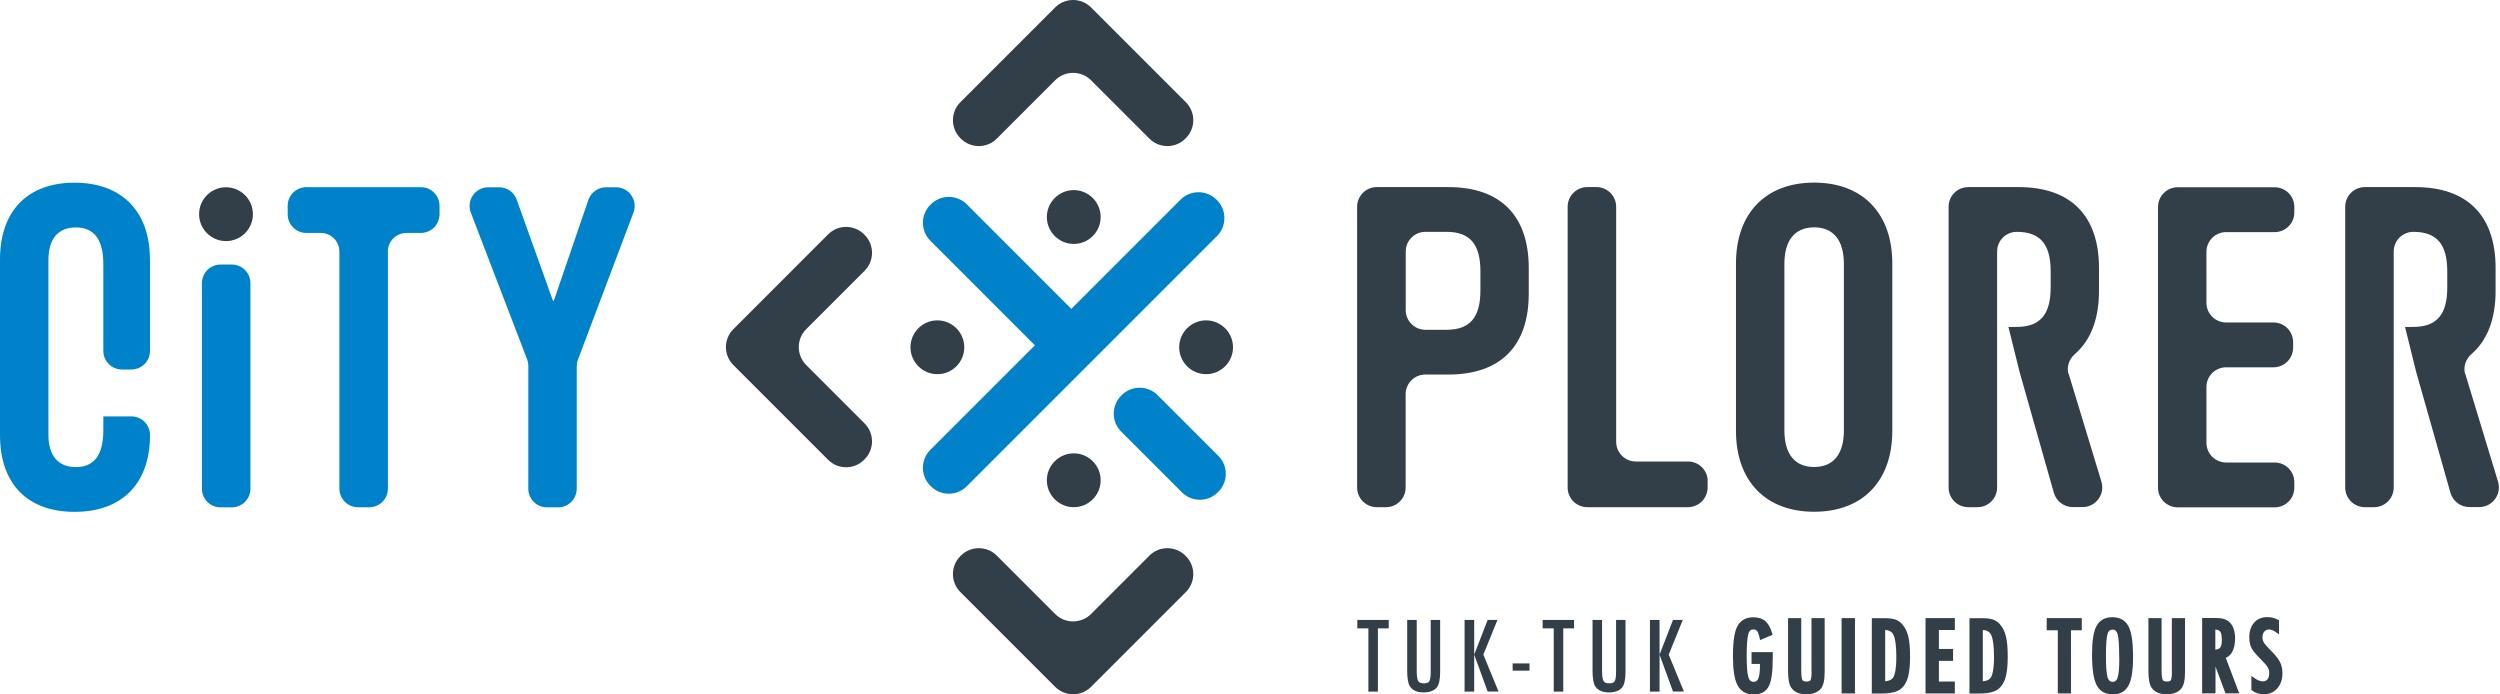 <svg width="270" height="75" viewBox="0 0 270 75" fill="none" xmlns="http://www.w3.org/2000/svg">
<path d="M118.871 51.868C118.871 53.48 117.567 54.775 115.965 54.775C114.364 54.775 113.059 53.47 113.059 51.868C113.059 50.267 114.364 48.962 115.965 48.962C117.567 48.962 118.871 50.267 118.871 51.868Z" fill="#323E48"/>
<path d="M118.871 23.438C118.871 25.049 117.567 26.344 115.965 26.344C114.364 26.344 113.059 25.04 113.059 23.438C113.059 21.837 114.364 20.532 115.965 20.532C117.567 20.532 118.871 21.837 118.871 23.438Z" fill="#323E48"/>
<path d="M133.165 37.505C133.165 39.116 131.86 40.411 130.259 40.411C128.658 40.411 127.353 39.106 127.353 37.505C127.353 35.904 128.658 34.599 130.259 34.599C131.86 34.599 133.165 35.904 133.165 37.505Z" fill="#323E48"/>
<path d="M104.142 37.505C104.142 39.116 102.837 40.411 101.236 40.411C99.635 40.411 98.33 39.106 98.33 37.505C98.33 35.904 99.635 34.599 101.236 34.599C102.837 34.599 104.142 35.904 104.142 37.505Z" fill="#323E48"/>
<path d="M16.202 28.025V37.89C16.202 39.008 15.303 39.907 14.185 39.907H13.177C12.06 39.907 11.161 39.008 11.161 37.89V28.569C11.161 25.801 10.123 24.565 8.195 24.565C6.267 24.565 5.229 25.801 5.229 28.074V46.935C5.229 49.209 6.267 50.445 8.195 50.445C10.123 50.445 11.161 49.209 11.161 46.441V44.968H14.185C15.303 44.968 16.202 45.868 16.202 46.985C16.202 52.224 13.187 55.279 8.057 55.279C2.926 55.279 0 52.224 0 46.985V28.025C0 22.786 2.966 19.731 8.047 19.731C13.128 19.731 16.192 22.796 16.192 28.025" fill="#0082CA"/>
<path d="M21.807 52.778V30.585C21.807 29.468 22.707 28.569 23.824 28.569H25.03C26.147 28.569 27.046 29.468 27.046 30.585V52.778C27.046 53.895 26.147 54.794 25.03 54.794H23.824C22.707 54.794 21.807 53.895 21.807 52.778Z" fill="#0082CA"/>
<path d="M41.894 27.175V52.768C41.894 53.885 40.995 54.785 39.877 54.785H38.671C37.554 54.785 36.655 53.885 36.655 52.768V27.175C36.655 26.058 35.755 25.158 34.638 25.158H33.086C31.969 25.158 31.07 24.259 31.07 23.142V22.232C31.07 21.115 31.969 20.215 33.086 20.215H45.453C46.57 20.215 47.469 21.115 47.469 22.232V23.142C47.469 24.259 46.57 25.158 45.453 25.158H43.901C42.784 25.158 41.884 26.058 41.884 27.175" fill="#0082CA"/>
<path d="M60.281 54.794H59.075C57.958 54.794 57.058 53.895 57.058 52.778V39.512C57.058 39.264 57.009 39.017 56.92 38.79L50.85 22.964C50.346 21.639 51.315 20.225 52.728 20.225H53.905C54.755 20.225 55.516 20.759 55.803 21.56L59.717 32.473H59.816L63.543 21.59C63.82 20.779 64.591 20.225 65.451 20.225H66.528C67.942 20.225 68.911 21.639 68.416 22.954L62.416 38.849C62.327 39.077 62.288 39.314 62.288 39.561V52.778C62.288 53.895 61.388 54.794 60.271 54.794" fill="#0082CA"/>
<path d="M151.819 33.492C151.819 34.668 152.768 35.617 153.944 35.617H156.228C158.749 35.617 159.885 34.282 159.885 31.366V29.29C159.885 26.374 158.749 25.04 156.228 25.04H153.944C152.768 25.04 151.819 25.988 151.819 27.165V33.482V33.492ZM156.416 20.206C162.04 20.206 165.105 23.27 165.105 28.944V31.712C165.105 37.396 162.04 40.451 156.416 40.451H153.934C152.758 40.451 151.809 41.4 151.809 42.576V52.649C151.809 53.826 150.86 54.775 149.684 54.775H148.695C147.519 54.775 146.57 53.826 146.57 52.649V22.331C146.57 21.155 147.519 20.206 148.695 20.206H156.406H156.416Z" fill="#323E48"/>
<path d="M184.421 51.957V52.649C184.421 53.826 183.472 54.775 182.295 54.775H171.431C170.255 54.775 169.306 53.826 169.306 52.649V22.331C169.306 21.155 170.255 20.206 171.431 20.206H172.42C173.596 20.206 174.545 21.155 174.545 22.331V47.716C174.545 48.893 175.494 49.842 176.671 49.842H182.305C183.482 49.842 184.431 50.791 184.431 51.967" fill="#323E48"/>
<path d="M192.714 28.509V46.481C192.714 49.051 193.851 50.435 195.927 50.435C198.003 50.435 199.14 49.051 199.14 46.481V28.509C199.14 25.939 198.003 24.555 195.927 24.555C193.851 24.555 192.714 25.939 192.714 28.509ZM204.369 28.46V46.53C204.369 51.967 201.157 55.269 195.927 55.269C190.698 55.269 187.485 51.957 187.485 46.53V28.46C187.485 23.023 190.698 19.721 195.927 19.721C201.157 19.721 204.369 23.033 204.369 28.46Z" fill="#323E48"/>
<path d="M238.296 27.175V32.701C238.296 33.877 239.245 34.826 240.421 34.826H245.532C246.708 34.826 247.657 35.775 247.657 36.951V37.544C247.657 38.721 246.708 39.67 245.532 39.67H240.421C239.245 39.67 238.296 40.619 238.296 41.795V47.825C238.296 49.002 239.245 49.95 240.421 49.95H245.66C246.837 49.95 247.786 50.9 247.786 52.076V52.669C247.786 53.845 246.837 54.794 245.66 54.794H235.192C234.015 54.794 233.066 53.845 233.066 52.669V22.351C233.066 21.174 234.015 20.225 235.192 20.225H245.66C246.837 20.225 247.786 21.174 247.786 22.351V22.944C247.786 24.12 246.837 25.069 245.66 25.069H240.421C239.245 25.069 238.296 26.018 238.296 27.195" fill="#323E48"/>
<path d="M223.408 40.421C223.161 39.62 223.468 38.78 224.1 38.227C225.801 36.744 226.69 34.46 226.69 31.416V28.944C226.69 23.27 223.626 20.206 218.001 20.206H212.574C211.398 20.206 210.449 21.155 210.449 22.331V52.649C210.449 53.826 211.398 54.775 212.574 54.775H213.563C214.739 54.775 215.688 53.826 215.688 52.649V27.165C215.688 25.988 216.637 25.04 217.813 25.04C220.334 25.04 221.471 26.374 221.471 29.29V31.07C221.471 33.877 220.403 35.202 218.08 35.3L216.914 35.32L218.11 40.154L221.817 53.223C222.074 54.132 222.914 54.765 223.863 54.765H224.921C226.344 54.765 227.363 53.391 226.957 52.026L223.428 40.411L223.408 40.421Z" fill="#323E48"/>
<path d="M266.242 40.421C265.995 39.62 266.301 38.78 266.934 38.227C268.634 36.744 269.524 34.46 269.524 31.416V28.944C269.524 23.27 266.459 20.206 260.834 20.206H255.407C254.231 20.206 253.282 21.155 253.282 22.331V52.649C253.282 53.826 254.231 54.775 255.407 54.775H256.396C257.572 54.775 258.521 53.826 258.521 52.649V27.165C258.521 25.988 259.47 25.04 260.647 25.04C263.167 25.04 264.304 26.374 264.304 29.29V31.07C264.304 33.877 263.237 35.202 260.913 35.3L259.747 35.32L260.943 40.154L264.65 53.223C264.907 54.132 265.747 54.765 266.696 54.765H267.754C269.178 54.765 270.196 53.391 269.79 52.026L266.261 40.411L266.242 40.421Z" fill="#323E48"/>
<path d="M131.435 21.619L131.376 21.56C130.308 20.492 128.569 20.492 127.501 21.56L100.475 48.586C99.407 49.654 99.407 51.394 100.475 52.461L100.534 52.521C101.601 53.588 103.341 53.588 104.409 52.521L131.435 25.494C132.503 24.427 132.503 22.687 131.435 21.619Z" fill="#0082CA"/>
<path d="M117.378 39.027L117.438 38.968C118.505 37.9 118.505 36.161 117.438 35.093L104.409 22.064C103.341 20.997 101.601 20.997 100.534 22.064L100.475 22.123C99.407 23.191 99.407 24.931 100.475 25.998L113.503 39.027C114.571 40.095 116.311 40.095 117.378 39.027Z" fill="#0082CA"/>
<path d="M131.524 53.173L131.584 53.114C132.651 52.046 132.651 50.306 131.584 49.239L125.02 42.675C123.952 41.607 122.212 41.607 121.145 42.675L121.085 42.734C120.018 43.802 120.018 45.542 121.085 46.609L127.649 53.173C128.717 54.241 130.457 54.241 131.524 53.173Z" fill="#0082CA"/>
<path d="M128.074 60.063L128.015 60.004C126.947 58.936 125.208 58.936 124.14 60.004L117.833 66.311C116.766 67.378 115.026 67.378 113.958 66.311L107.651 60.004C106.584 58.936 104.844 58.936 103.776 60.004L103.717 60.063C102.649 61.131 102.649 62.871 103.717 63.938L113.958 74.18C115.026 75.247 116.766 75.247 117.833 74.18L128.074 63.938C129.142 62.871 129.142 61.131 128.074 60.063Z" fill="#323E48"/>
<path d="M93.377 25.366L93.318 25.306C92.25 24.239 90.51 24.239 89.442 25.306L79.201 35.548C78.134 36.615 78.134 38.355 79.201 39.423L89.442 49.664C90.51 50.731 92.25 50.731 93.318 49.664L93.377 49.605C94.445 48.537 94.445 46.797 93.377 45.73L87.07 39.423C86.002 38.355 86.002 36.615 87.07 35.548L93.377 29.241C94.445 28.173 94.445 26.433 93.377 25.366Z" fill="#323E48"/>
<path d="M128.015 14.976L128.074 14.917C129.142 13.849 129.142 12.11 128.074 11.042L117.833 0.801C116.766 -0.267 115.026 -0.267 113.958 0.801L103.717 11.042C102.649 12.11 102.649 13.849 103.717 14.917L103.776 14.976C104.844 16.044 106.584 16.044 107.651 14.976L113.958 8.669C115.026 7.602 116.766 7.602 117.833 8.669L124.14 14.976C125.208 16.044 126.947 16.044 128.015 14.976Z" fill="#323E48"/>
<path d="M146.59 66.953V67.863H147.786V74.694H148.814V67.863H149.98V66.953H146.59Z" fill="#323E48"/>
<path d="M151.987 66.953H153.005V72.42C153.005 72.973 153.055 73.349 153.153 73.527C153.252 73.715 153.46 73.804 153.766 73.804C154.073 73.804 154.27 73.725 154.369 73.567C154.468 73.398 154.518 73.072 154.518 72.568V66.953H155.536V72.568C155.536 73.408 155.407 73.982 155.15 74.278C154.844 74.614 154.369 74.782 153.747 74.782C153.055 74.782 152.56 74.565 152.274 74.13C152.076 73.833 151.977 73.26 151.977 72.42V66.953H151.987Z" fill="#323E48"/>
<path d="M158.175 66.953V74.694H159.213V66.953H158.175ZM160.666 66.953L159.213 70.7L160.666 74.684H161.843L160.202 70.7L161.724 66.953H160.666Z" fill="#323E48"/>
<path d="M165.184 71.649H163.365V72.43H165.184V71.649Z" fill="#323E48"/>
<path d="M166.607 66.953V67.863H167.804V74.694H168.832V67.863H169.998V66.953H166.607Z" fill="#323E48"/>
<path d="M172.005 66.953H173.023V72.42C173.023 72.973 173.072 73.349 173.171 73.527C173.27 73.715 173.478 73.804 173.784 73.804C174.091 73.804 174.288 73.725 174.387 73.567C174.486 73.398 174.535 73.072 174.535 72.568V66.953H175.554V72.568C175.554 73.408 175.425 73.982 175.168 74.278C174.862 74.614 174.387 74.782 173.764 74.782C173.072 74.782 172.578 74.565 172.291 74.13C172.094 73.833 171.995 73.26 171.995 72.42V66.953H172.005Z" fill="#323E48"/>
<path d="M178.193 66.953V74.694H179.231V66.953H178.193ZM180.684 66.953L179.231 70.7L180.684 74.684H181.861L180.22 70.7L181.742 66.953H180.684Z" fill="#323E48"/>
<path d="M189.166 71.708H190.075V71.876C190.075 72.538 190.016 73.023 189.887 73.31C189.788 73.537 189.63 73.636 189.373 73.636C189.205 73.636 188.968 73.586 188.83 73.151C188.701 72.756 188.642 71.975 188.642 70.828C188.642 69.682 188.701 68.901 188.82 68.476C188.948 68.031 189.176 67.981 189.344 67.981C189.531 67.981 189.67 68.031 189.759 68.139C189.808 68.199 189.858 68.288 189.897 68.406C189.947 68.535 189.996 68.703 190.036 68.891L190.085 69.128L191.439 68.565L191.39 68.397C191.222 67.794 190.975 67.359 190.658 67.082C190.342 66.805 189.897 66.667 189.344 66.667C188.612 66.667 188.059 66.953 187.703 67.517C187.337 68.09 187.159 69.187 187.159 70.868C187.159 72.331 187.317 73.349 187.643 73.992C187.989 74.664 188.582 75 189.403 75C190.223 75 190.747 74.684 191.044 74.081C191.331 73.517 191.459 72.489 191.459 70.937V70.433H189.166V71.718V71.708Z" fill="#323E48"/>
<path d="M195.651 72.568C195.651 73.171 195.572 73.388 195.532 73.458C195.473 73.557 195.324 73.606 195.097 73.606C194.761 73.606 194.682 73.478 194.662 73.438C194.613 73.359 194.534 73.112 194.534 72.42V66.755H193.11V72.42C193.11 73.319 193.219 73.912 193.436 74.239C193.753 74.733 194.306 74.98 195.067 74.98C195.749 74.98 196.273 74.792 196.629 74.407C196.926 74.071 197.064 73.468 197.064 72.568V66.755H195.641V72.568H195.651Z" fill="#323E48"/>
<path d="M200.336 66.756H198.893V74.891H200.336V66.756Z" fill="#323E48"/>
<path d="M203.598 73.577V68.041C204.043 68.061 204.34 68.239 204.508 68.594C204.705 69.019 204.804 69.81 204.804 70.967C204.804 72.291 204.636 72.865 204.498 73.112C204.34 73.389 204.053 73.547 203.598 73.577ZM205.437 67.408C205.219 67.171 204.972 67.003 204.686 66.904C204.399 66.815 204.043 66.766 203.638 66.766H202.155V74.901H203.193C204.231 74.901 204.933 74.723 205.358 74.348C205.694 74.051 205.941 73.616 206.08 73.073C206.218 72.519 206.287 71.807 206.287 70.937C206.287 69.978 206.228 69.267 206.099 68.753C205.971 68.209 205.743 67.754 205.437 67.418" fill="#323E48"/>
<path d="M207.958 66.756V74.891H211.121V73.606H209.401V71.372H210.933V70.087H209.401V68.041H211.121V66.756H207.958Z" fill="#323E48"/>
<path d="M214.146 73.577V68.041C214.591 68.061 214.887 68.239 215.055 68.594C215.253 69.019 215.352 69.81 215.352 70.967C215.352 72.291 215.184 72.865 215.045 73.112C214.887 73.389 214.601 73.547 214.146 73.577ZM215.985 67.408C215.767 67.171 215.52 67.003 215.233 66.904C214.947 66.815 214.591 66.766 214.185 66.766H212.703V74.901H213.741C214.779 74.901 215.48 74.723 215.905 74.348C216.242 74.051 216.489 73.616 216.627 73.073C216.766 72.519 216.835 71.807 216.835 70.937C216.835 69.978 216.775 69.267 216.647 68.753C216.518 68.209 216.291 67.754 215.985 67.418" fill="#323E48"/>
<path d="M221.046 66.756V68.07H222.242V74.891H223.666V68.07H224.832V66.756H221.046Z" fill="#323E48"/>
<path d="M228.885 71.125C228.885 72.133 228.826 72.825 228.697 73.191C228.569 73.586 228.342 73.636 228.164 73.636C227.986 73.636 227.758 73.576 227.62 73.161C227.501 72.746 227.442 71.975 227.442 70.868C227.442 69.662 227.501 68.851 227.61 68.466C227.709 68.149 227.877 68.001 228.164 68.001C228.332 68.001 228.579 68.05 228.707 68.515C228.826 68.93 228.875 69.81 228.875 71.125M229.735 67.408C229.38 66.914 228.846 66.657 228.134 66.657C227.333 66.657 226.76 66.983 226.414 67.625C226.098 68.228 225.939 69.217 225.939 70.64C225.939 72.232 226.098 73.309 226.414 73.952C226.76 74.644 227.353 74.99 228.183 74.99C229.014 74.99 229.548 74.664 229.884 74.021C230.21 73.408 230.368 72.43 230.368 71.016C230.368 70.037 230.319 69.276 230.22 68.762C230.121 68.189 229.963 67.734 229.735 67.408Z" fill="#323E48"/>
<path d="M234.569 72.568C234.569 73.171 234.49 73.388 234.451 73.458C234.391 73.557 234.243 73.606 234.016 73.606C233.67 73.606 233.601 73.478 233.581 73.438C233.531 73.359 233.452 73.112 233.452 72.42V66.755H232.029V72.42C232.029 73.319 232.138 73.912 232.355 74.239C232.671 74.733 233.225 74.98 233.986 74.98C234.668 74.98 235.192 74.792 235.548 74.407C235.845 74.071 235.983 73.468 235.983 72.568V66.755H234.559V72.568H234.569Z" fill="#323E48"/>
<path d="M239.907 68.575C239.937 68.733 239.957 68.93 239.957 69.148C239.957 69.533 239.887 69.81 239.759 69.959C239.66 70.067 239.492 70.136 239.255 70.166V68.001C239.383 68.001 239.492 68.021 239.581 68.061C239.66 68.1 239.729 68.149 239.789 68.228C239.848 68.308 239.897 68.426 239.917 68.575M241.084 70.393C241.281 70.028 241.39 69.543 241.39 68.96C241.39 68.189 241.192 67.596 240.807 67.21C240.49 66.904 240.016 66.746 239.403 66.746H237.831V74.881H239.275V71.995L240.352 74.881H241.835L240.382 71.046C240.678 70.927 240.916 70.71 241.093 70.393" fill="#323E48"/>
<path d="M246.263 71.54C246.095 71.204 245.809 70.819 245.354 70.364C245.127 70.136 244.939 69.948 244.8 69.781C244.662 69.622 244.563 69.504 244.504 69.405C244.405 69.247 244.346 69.049 244.346 68.812C244.346 68.555 244.415 68.357 244.553 68.209C244.82 67.912 245.245 67.873 245.819 68.288L246.135 68.515V66.993L246.026 66.933C245.66 66.746 245.275 66.647 244.87 66.647C244.276 66.647 243.792 66.845 243.446 67.25C243.1 67.635 242.922 68.169 242.922 68.822C242.922 69.306 243.011 69.711 243.189 70.037C243.278 70.196 243.416 70.383 243.594 70.591C243.772 70.799 244 71.036 244.257 71.293C244.425 71.461 244.563 71.609 244.672 71.738C244.781 71.866 244.86 71.985 244.919 72.074C245.028 72.272 245.077 72.489 245.077 72.736C245.077 73.013 245.008 73.221 244.879 73.379C244.622 73.685 244.098 73.675 243.466 73.221L243.149 72.993V74.516L243.229 74.575C243.575 74.842 244 74.98 244.494 74.98C245.077 74.98 245.561 74.773 245.947 74.347C246.313 73.922 246.501 73.389 246.501 72.736C246.501 72.262 246.422 71.856 246.253 71.53" fill="#323E48"/>
<path d="M27.313 23.132C27.313 24.743 26.008 26.038 24.407 26.038C22.806 26.038 21.501 24.733 21.501 23.132C21.501 21.53 22.806 20.225 24.407 20.225C26.008 20.225 27.313 21.53 27.313 23.132Z" fill="#323E48"/>
</svg>

